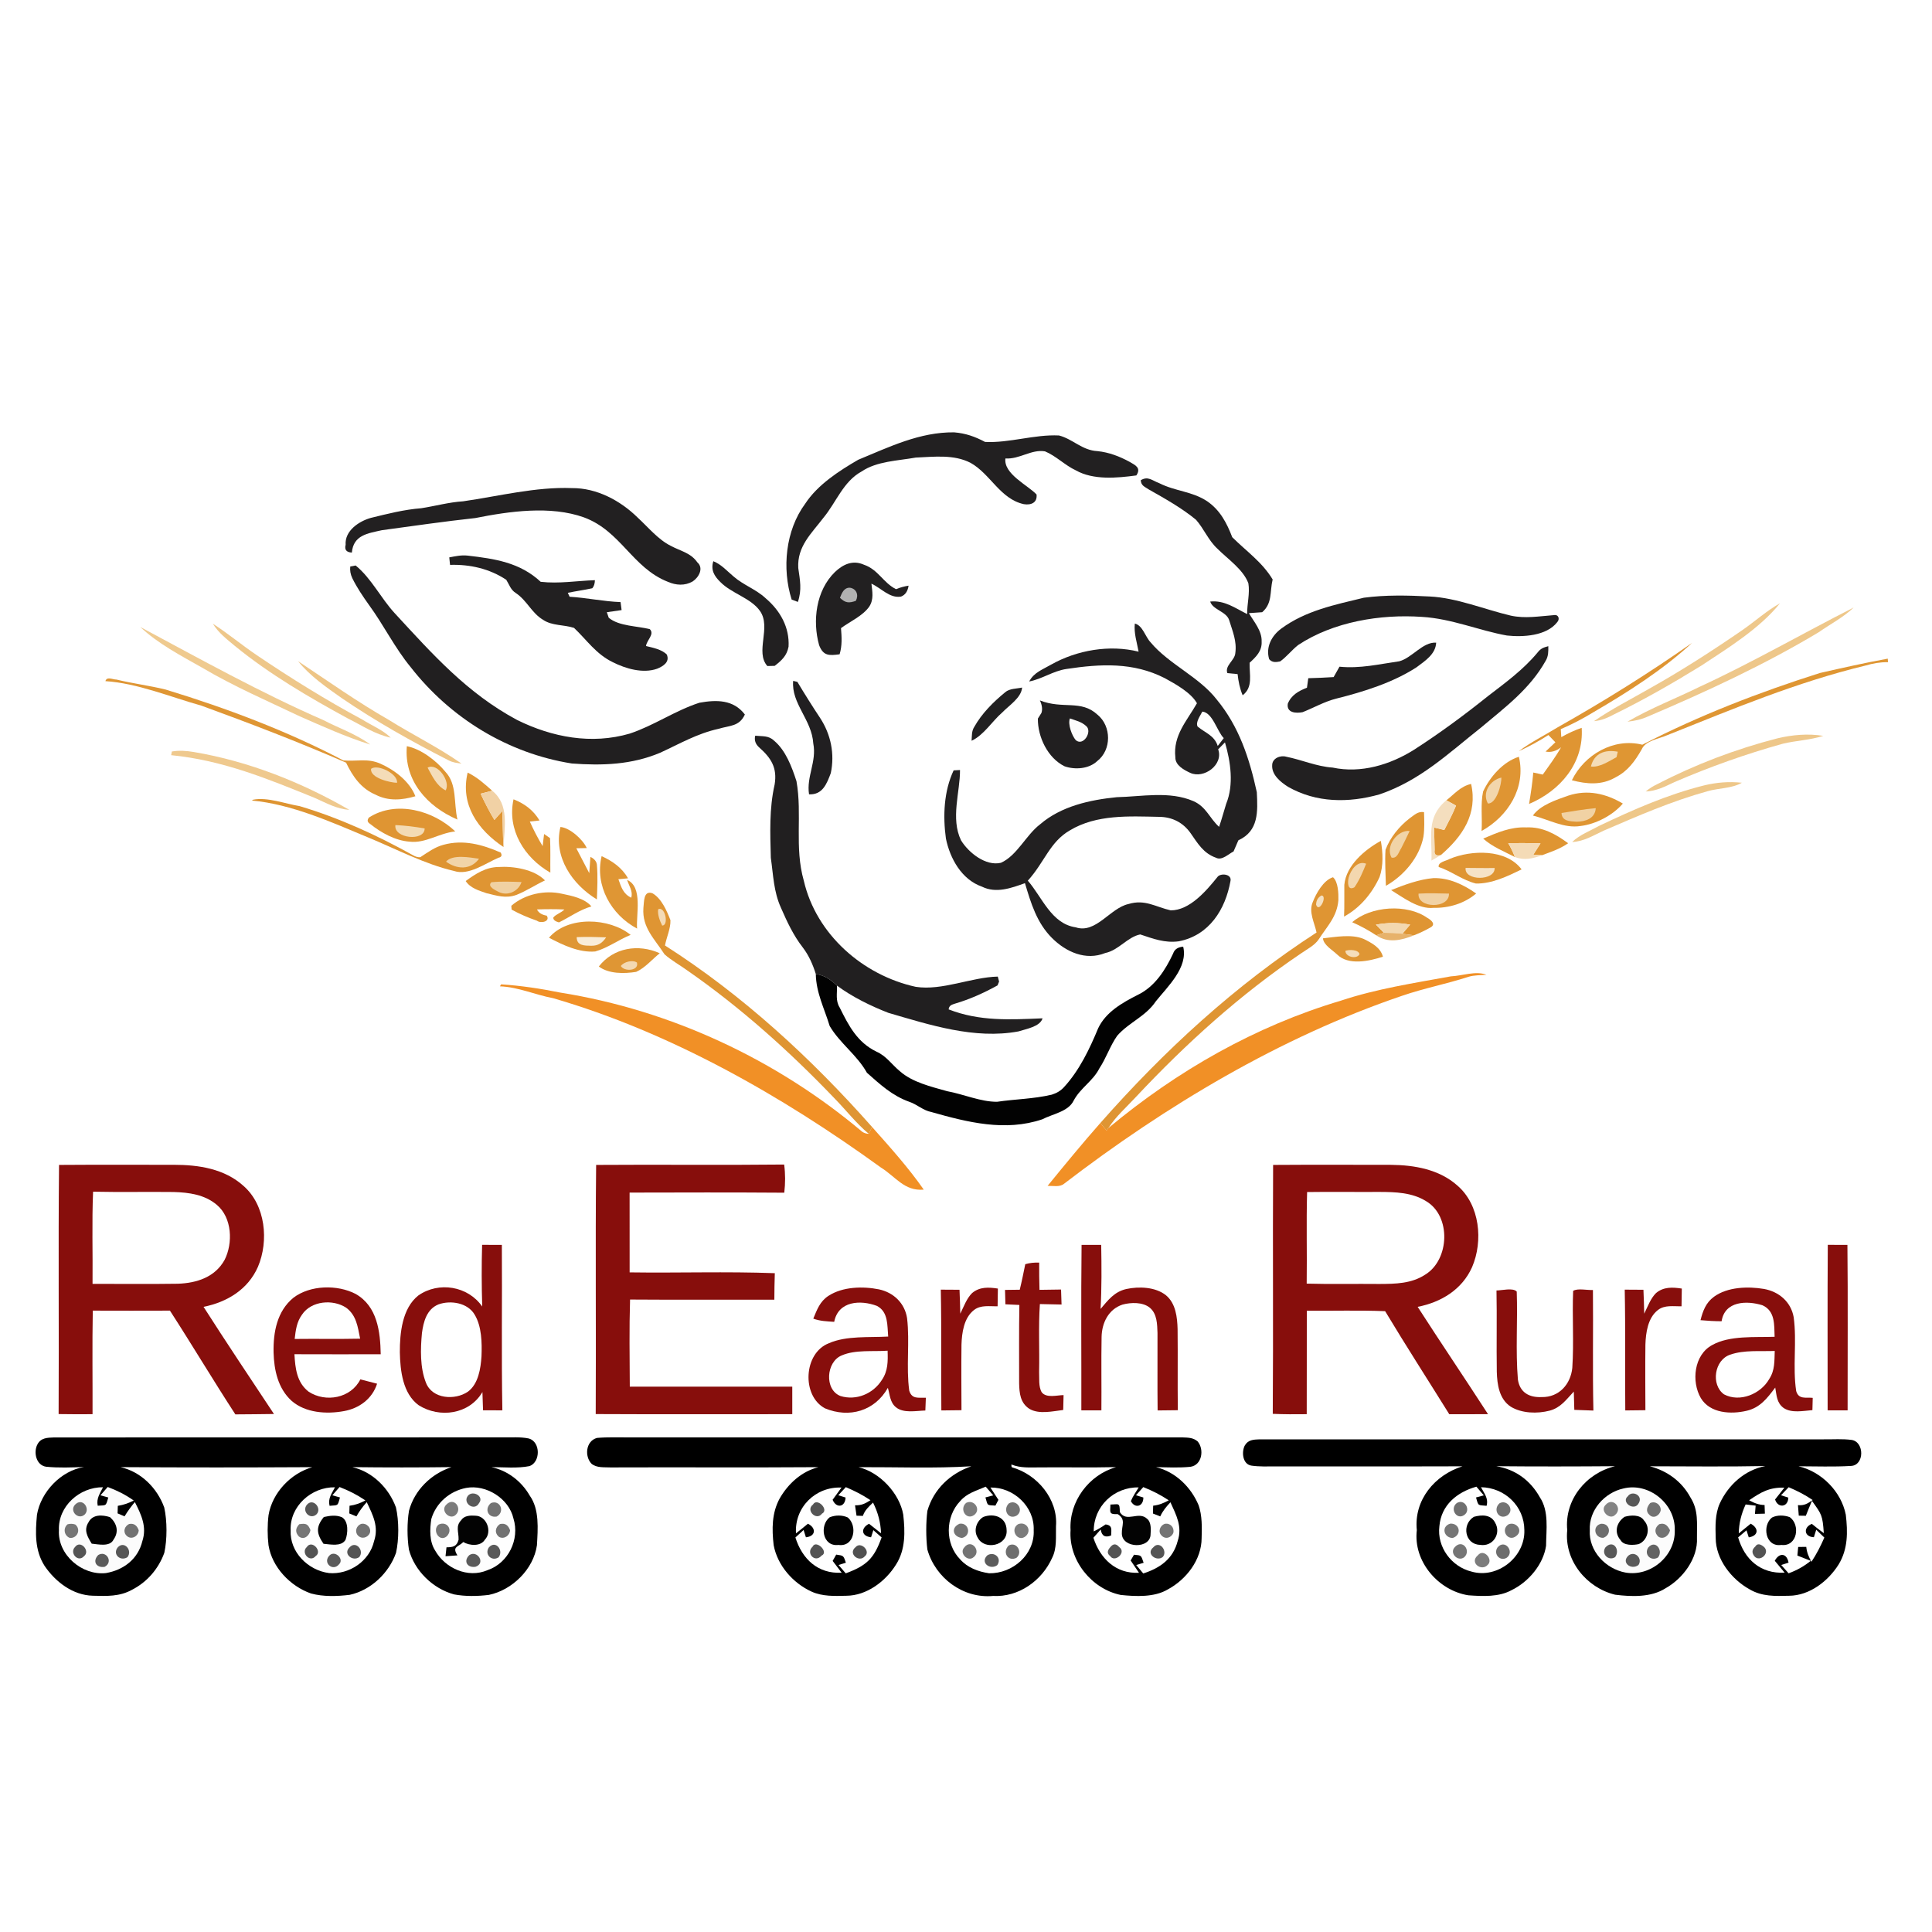 <svg xmlns="http://www.w3.org/2000/svg" viewBox="0 0 500 500" width="500.0pt" height="500.0pt"><path d="M 0.00 0.00 L 500.00 0.00 L 500.00 500.00 L 0.00 500.00 L 0.00 0.00 Z" fill="#ffffff"></path><path d="M 246.93 111.89 C 249.93 112.14 252.30 112.98 254.93 114.37 C 261.23 114.69 267.70 112.39 274.06 112.70 C 277.64 113.61 280.02 116.55 284.02 116.75 C 287.03 117.06 289.80 118.13 292.44 119.58 C 293.91 120.43 295.36 121.11 294.09 123.04 C 289.10 123.71 282.97 124.30 278.43 121.73 C 275.57 120.40 273.32 118.00 270.44 116.81 C 266.91 116.22 263.89 118.89 260.20 118.65 C 259.69 122.65 265.96 125.54 268.26 127.97 C 268.49 130.09 266.86 130.78 264.98 130.48 C 258.85 129.16 256.32 122.64 251.17 119.78 C 246.83 117.55 241.76 118.22 236.99 118.42 C 232.34 119.25 226.90 119.36 223.00 122.01 C 218.22 124.61 216.45 129.97 213.08 134.03 C 209.98 138.10 206.28 141.40 206.59 147.00 C 207.04 150.17 207.56 152.64 206.49 155.78 C 205.95 155.58 205.42 155.37 204.88 155.17 C 202.34 147.14 203.28 137.28 208.37 130.38 C 211.59 125.46 217.09 121.90 222.10 118.99 C 230.17 115.66 238.05 111.79 246.93 111.89 Z" fill="#222021"></path><path d="M 299.98 125.03 C 304.26 127.19 308.48 127.12 312.41 129.72 C 315.77 132.03 317.48 135.33 318.90 139.02 C 322.54 142.65 326.64 145.45 329.36 149.96 C 328.59 153.20 329.34 156.09 326.66 158.44 C 325.51 158.52 324.36 158.60 323.21 158.68 C 324.54 160.95 326.61 163.25 326.51 166.01 C 326.64 168.49 325.08 169.98 323.40 171.52 C 323.30 174.57 324.37 177.81 321.60 179.94 C 320.85 178.16 320.50 176.37 320.29 174.46 C 319.40 174.37 318.52 174.28 317.64 174.20 C 316.92 172.24 319.56 170.93 319.70 169.02 C 320.12 165.89 318.99 163.39 318.10 160.48 C 317.39 158.24 313.83 157.81 313.20 155.68 C 316.88 155.30 319.62 157.35 322.76 158.92 C 322.73 156.28 323.50 153.57 323.08 150.97 C 321.77 147.37 317.67 144.63 315.03 141.97 C 312.70 139.80 311.57 136.82 309.51 134.50 C 305.81 131.45 301.48 129.04 297.32 126.68 C 296.27 125.97 295.31 125.71 295.23 124.28 C 297.11 123.14 298.19 124.37 299.98 125.03 Z" fill="#222021"></path><path d="M 148.01 126.32 C 154.40 126.26 160.56 129.54 165.03 133.95 C 167.69 136.39 170.33 139.64 173.57 141.25 C 176.13 142.63 178.72 143.04 180.47 145.53 C 182.23 147.08 180.78 149.48 179.26 150.48 C 177.21 151.65 174.95 151.49 172.84 150.57 C 163.62 146.94 160.67 137.40 151.10 133.89 C 142.47 130.80 131.81 132.32 123.01 134.07 C 114.95 134.95 106.90 136.12 98.86 137.21 C 95.17 138.04 91.46 138.46 91.06 143.01 C 89.65 142.93 89.11 142.26 89.45 140.99 C 89.19 137.37 92.88 134.90 95.97 134.03 C 100.30 132.97 104.55 131.88 109.01 131.53 C 112.64 130.97 116.16 129.97 119.85 129.74 C 129.02 128.42 138.70 125.95 148.01 126.32 Z" fill="#222021"></path><path d="M 121.02 143.79 C 128.03 144.60 134.56 145.56 139.93 150.57 C 144.67 151.11 149.24 150.31 153.96 150.15 C 153.94 151.04 153.72 151.74 153.29 152.24 C 151.19 152.70 149.06 152.98 146.95 153.42 L 147.42 154.44 C 151.85 154.70 156.17 155.66 160.60 155.82 C 160.69 156.51 160.78 157.20 160.87 157.89 C 159.60 158.07 158.32 158.26 157.05 158.44 L 157.54 159.87 C 160.17 162.09 164.98 161.99 168.18 162.83 C 169.46 164.15 167.41 165.60 167.18 167.19 C 168.93 167.62 171.27 168.06 172.57 169.40 C 173.40 171.34 171.62 172.43 170.08 173.06 C 166.40 174.38 161.90 173.05 158.54 171.35 C 154.25 169.26 151.89 165.66 148.56 162.50 C 145.95 161.63 142.88 161.99 140.57 160.42 C 137.56 158.64 136.41 155.42 133.48 153.47 C 132.15 152.64 131.81 151.31 131.02 150.05 C 126.68 147.17 121.64 146.03 116.47 146.19 C 116.40 145.54 116.34 144.90 116.27 144.25 C 117.87 143.95 119.38 143.61 121.02 143.79 Z" fill="#222021"></path><path d="M 184.61 145.24 C 186.76 146.13 188.10 147.73 189.83 149.18 C 192.40 151.43 195.63 152.48 198.15 154.83 C 201.89 158.00 204.36 162.34 204.08 167.36 C 203.63 169.72 202.30 170.91 200.50 172.32 C 199.87 172.34 199.23 172.35 198.59 172.37 C 195.35 168.73 199.66 162.37 196.69 158.13 C 194.35 154.77 189.30 153.59 186.40 150.60 C 184.86 149.10 183.89 147.49 184.61 145.24 Z" fill="#222021"></path><path d="M 223.59 146.15 C 227.29 147.41 228.56 150.81 231.89 152.48 C 232.95 152.04 234.04 151.74 235.14 151.57 C 234.92 153.05 234.26 153.99 233.17 154.40 C 230.24 154.88 228.15 152.26 225.52 151.05 C 225.76 153.11 226.18 155.10 224.97 156.98 C 223.27 159.41 220.02 160.81 217.65 162.56 C 217.83 164.87 217.98 167.06 217.29 169.33 C 214.58 169.69 213.07 169.78 211.99 166.98 C 210.22 160.68 211.18 152.81 216.07 148.05 C 218.18 146.04 220.70 144.86 223.59 146.15 Z" fill="#222021"></path><path d="M 90.65 146.61 L 92.04 146.35 C 96.12 149.67 98.55 154.80 102.19 158.74 C 111.98 169.35 120.89 179.40 133.83 186.33 C 142.91 190.82 153.10 192.74 162.99 189.85 C 169.29 187.75 174.64 183.94 180.99 181.87 C 185.40 181.07 189.81 181.02 192.77 184.91 C 191.34 188.05 188.86 187.73 185.99 188.61 C 180.43 189.83 175.94 192.47 170.85 194.81 C 163.47 197.92 155.87 198.18 147.99 197.59 C 131.45 194.98 116.57 185.84 106.30 172.68 C 102.13 167.62 99.33 161.80 95.47 156.53 C 93.89 154.31 92.37 152.07 91.17 149.62 C 90.70 148.62 90.53 147.62 90.65 146.61 Z" fill="#211f20"></path><path d="M 219.97 152.10 C 221.70 152.38 222.27 154.03 221.49 155.50 C 219.68 156.13 218.78 156.07 217.38 154.71 C 217.86 153.50 218.40 152.04 219.97 152.10 Z" fill="#b1b1b1"></path><path d="M 352.96 154.69 C 358.57 153.94 364.36 154.07 370.01 154.37 C 377.01 154.71 384.22 157.73 390.98 159.32 C 394.75 160.14 398.31 159.48 402.08 159.20 C 403.35 158.94 403.75 160.19 403.02 161.00 C 400.25 164.61 394.10 164.92 389.98 164.47 C 382.76 163.18 375.72 160.11 368.02 159.65 C 357.26 158.90 345.10 160.90 335.98 166.92 C 334.33 168.21 333.01 169.95 331.31 171.17 C 330.23 171.39 329.26 171.52 328.46 170.60 C 327.51 167.46 329.12 164.48 331.63 162.65 C 337.95 158.01 345.49 156.51 352.96 154.69 Z" fill="#222021"></path><path d="M 460.67 156.12 C 455.37 162.69 447.29 167.65 440.28 172.28 C 432.99 176.77 425.53 181.05 417.83 184.82 C 416.13 185.73 414.47 186.48 412.51 186.64 C 417.16 183.43 422.18 180.92 427.06 178.10 C 435.29 173.49 443.20 168.38 450.97 163.04 C 454.21 160.78 457.24 158.05 460.67 156.12 Z" fill="#eec88c"></path><path d="M 479.74 157.22 C 477.09 159.76 473.68 161.52 470.65 163.64 C 456.63 172.05 441.54 179.03 426.50 185.42 C 424.78 186.20 423.07 186.58 421.20 186.77 C 427.19 183.26 433.61 180.82 439.82 177.76 C 453.44 171.49 466.39 163.99 479.74 157.22 Z" fill="#eec78a"></path><path d="M 55.08 161.41 C 58.99 163.93 62.58 166.94 66.44 169.55 C 75.29 175.53 84.37 181.17 93.78 186.23 C 96.19 187.76 99.08 188.90 101.12 190.91 C 96.95 190.00 93.82 187.82 90.05 185.95 C 79.99 180.48 69.69 174.45 60.81 167.19 C 58.66 165.39 56.58 163.82 55.08 161.41 Z" fill="#eec78a"></path><path d="M 36.30 162.26 C 51.67 170.48 67.50 179.30 83.66 186.35 C 87.68 188.45 92.22 189.98 95.83 192.69 C 89.61 190.75 83.44 187.96 77.61 185.40 C 69.08 181.34 60.52 177.65 52.27 172.77 C 46.82 169.68 40.88 166.59 36.30 162.26 Z" fill="#efca8f"></path><path d="M 293.69 161.38 C 295.71 161.84 296.39 164.78 297.76 166.22 C 302.47 171.88 310.34 175.16 314.89 181.04 C 320.69 188.07 323.34 196.24 325.26 205.01 C 325.51 209.99 325.79 215.06 320.49 217.47 C 320.07 218.43 319.65 219.39 319.24 220.36 C 317.94 221.00 316.23 222.78 314.72 221.99 C 311.45 220.84 310.00 218.31 308.13 215.63 C 306.19 212.87 303.37 211.43 299.99 211.40 C 292.22 211.25 283.81 210.73 276.88 214.90 C 271.67 217.91 270.38 223.07 266.00 227.92 C 269.70 232.15 272.07 239.07 278.39 239.99 C 283.63 241.73 287.30 234.99 292.05 233.96 C 296.32 232.66 299.05 234.71 302.98 235.60 C 307.88 235.63 312.22 230.51 315.04 227.01 C 315.77 225.88 318.80 226.14 318.46 227.93 C 317.14 235.40 312.94 242.07 305.07 243.61 C 301.41 244.10 298.45 242.94 295.09 241.83 C 291.79 242.48 289.54 245.91 286.04 246.64 C 280.98 248.68 275.88 246.37 272.26 242.76 C 268.32 238.83 266.80 233.75 265.26 228.56 C 261.70 229.84 257.79 231.27 254.14 229.47 C 248.86 227.62 245.87 222.21 244.80 217.01 C 244.00 211.18 244.26 204.77 246.80 199.37 L 248.45 199.28 C 248.49 204.93 245.96 211.81 248.72 217.49 C 250.68 220.68 255.10 224.22 259.04 223.29 C 263.22 221.43 265.51 216.12 269.18 213.33 C 274.62 208.64 282.04 207.01 289.01 206.31 C 295.52 206.17 302.64 204.64 308.87 207.34 C 312.20 208.82 313.02 211.75 315.50 213.99 C 316.19 212.03 316.70 210.02 317.33 208.04 C 319.36 203.08 318.49 197.13 317.02 192.13 C 316.43 192.72 315.84 193.32 315.26 193.92 C 316.70 197.91 311.55 201.65 308.02 200.01 C 306.40 199.26 304.14 198.06 304.18 195.99 C 303.56 190.31 307.16 186.57 309.77 182.00 C 308.23 179.24 304.23 177.04 301.47 175.52 C 293.28 171.33 284.83 171.80 276.00 173.13 C 272.55 173.64 269.72 175.72 266.35 176.37 C 267.59 174.01 269.82 173.29 272.01 172.01 C 278.72 168.23 287.17 166.78 294.67 168.65 C 294.22 166.19 293.43 163.92 293.69 161.38 Z" fill="#222021"></path><path d="M 371.68 166.32 C 371.54 169.33 368.76 171.06 366.59 172.70 C 360.45 176.67 352.91 179.03 345.86 180.79 C 342.76 181.57 340.06 183.14 337.12 184.31 C 335.37 184.65 332.91 184.49 333.28 182.11 C 334.20 179.86 336.09 178.81 338.24 177.98 C 338.36 177.16 338.47 176.34 338.58 175.52 C 340.77 175.46 342.96 175.37 345.14 175.23 C 345.64 174.33 346.15 173.43 346.66 172.54 C 351.97 173.08 356.93 171.88 362.13 171.14 C 365.47 170.25 368.21 166.08 371.68 166.32 Z" fill="#222021"></path><path d="M 437.93 166.36 C 430.30 173.39 421.30 179.12 412.36 184.33 C 409.64 185.99 406.86 187.45 403.93 188.70 C 403.97 189.39 404.01 190.08 404.06 190.77 C 405.78 189.80 407.48 189.00 409.34 188.36 C 409.95 197.50 403.76 204.67 395.72 208.06 C 396.17 205.36 396.58 202.66 396.81 199.93 C 397.63 200.11 398.45 200.28 399.27 200.46 C 400.91 198.14 402.61 195.88 404.00 193.40 C 402.71 194.42 401.37 194.78 399.99 194.50 L 402.53 192.10 C 401.93 191.47 401.33 190.85 400.73 190.23 C 398.27 191.82 395.72 193.19 393.05 194.42 C 396.23 192.02 399.73 190.33 403.14 188.22 C 415.08 181.48 426.70 174.25 437.93 166.36 Z" fill="#df9533"></path><path d="M 400.70 167.23 C 400.72 168.57 400.74 169.82 400.02 171.01 C 395.93 178.31 389.56 183.01 383.30 188.28 C 374.77 195.03 367.56 202.00 357.00 205.59 C 349.04 207.83 340.70 207.81 333.35 203.63 C 331.43 202.41 329.07 200.54 329.24 198.01 C 329.25 196.26 331.34 195.40 332.84 195.83 C 336.93 196.64 340.68 198.36 344.89 198.65 C 352.22 200.21 359.77 197.93 365.99 194.01 C 372.62 189.74 378.95 185.07 385.10 180.14 C 389.65 176.65 394.19 173.35 397.89 168.91 C 398.72 167.81 399.44 167.58 400.70 167.23 Z" fill="#222021"></path><path d="M 488.55 170.46 L 488.61 171.37 C 486.59 171.35 484.78 171.66 482.85 172.23 C 464.86 176.58 448.54 183.46 431.46 190.27 C 429.34 191.22 425.88 191.62 424.88 193.92 C 423.16 196.94 421.29 199.57 418.09 201.18 C 414.51 203.27 410.66 202.95 406.80 201.93 C 410.04 195.29 417.60 190.89 425.03 192.73 C 439.78 185.14 455.20 179.18 470.99 174.17 C 476.81 172.85 482.69 171.52 488.55 170.46 Z" fill="#df9633"></path><path d="M 77.13 171.10 C 84.91 176.28 92.53 181.68 100.66 186.33 C 106.85 190.20 113.46 193.42 119.43 197.61 C 118.27 197.46 117.17 197.35 116.13 196.79 C 106.56 191.92 97.27 186.69 88.39 180.64 C 84.46 177.87 80.14 174.88 77.13 171.10 Z" fill="#eec586"></path><path d="M 30.15 175.87 C 34.36 176.90 38.67 177.42 42.88 178.46 C 58.57 183.24 74.32 189.17 88.86 196.80 C 92.31 197.10 95.20 196.16 98.49 197.66 C 102.13 199.27 106.04 202.25 107.50 206.07 C 104.04 207.08 100.54 207.38 97.23 205.68 C 93.44 204.08 91.28 200.95 89.56 197.37 C 77.27 192.03 64.71 187.21 52.12 182.62 C 44.19 180.41 35.54 176.80 27.28 176.28 C 27.66 174.98 29.18 175.89 30.15 175.87 Z" fill="#df9634"></path><path d="M 205.27 176.21 L 206.36 176.47 C 208.27 179.65 210.22 182.76 212.27 185.85 C 215.03 190.08 216.06 195.12 215.01 200.08 C 213.98 202.81 212.90 205.74 209.38 205.57 C 208.66 201.00 211.40 197.10 210.48 192.43 C 210.10 186.24 204.75 182.10 205.27 176.21 Z" fill="#211f21"></path><path d="M 264.52 177.94 C 264.33 180.58 261.10 182.59 259.39 184.38 C 256.75 186.66 254.63 190.23 251.45 191.71 C 251.55 190.41 251.41 189.25 252.15 188.10 C 254.11 184.61 257.09 181.65 260.16 179.14 C 261.25 178.17 263.18 178.24 264.52 177.94 Z" fill="#212021"></path><path d="M 269.13 181.27 C 275.11 183.63 279.74 180.99 284.03 184.96 C 287.67 187.94 287.70 194.07 283.97 196.96 C 281.81 199.01 278.21 199.26 275.52 198.32 C 271.14 196.18 268.54 190.69 268.60 185.97 L 269.52 184.51 C 269.83 183.60 269.70 182.52 269.13 181.27 Z" fill="#211f20"></path><path d="M 311.16 184.16 C 313.84 184.42 314.98 189.29 316.71 191.03 C 316.19 191.70 315.67 192.37 315.15 193.05 C 314.25 190.31 311.97 189.71 309.95 188.04 C 309.32 186.95 310.70 185.13 311.16 184.16 Z" fill="#ffffff"></path><path d="M 276.89 185.93 C 278.43 186.48 279.87 186.77 281.11 187.91 C 282.76 189.28 280.38 193.25 278.41 191.55 C 277.41 190.40 276.29 187.39 276.89 185.93 Z" fill="#fcfcfc"></path><path d="M 471.87 190.44 C 468.42 191.55 464.86 191.64 461.37 192.48 C 451.80 195.14 442.48 198.47 433.36 202.40 C 430.94 203.54 428.66 204.73 425.92 204.84 C 426.85 204.04 427.79 203.46 428.90 202.94 C 438.75 197.83 449.25 193.84 460.00 191.08 C 463.89 190.16 467.90 189.80 471.87 190.44 Z" fill="#eec78a"></path><path d="M 195.45 190.40 C 197.29 190.60 198.90 190.30 200.33 191.69 C 203.34 194.18 204.96 198.55 206.13 202.18 C 207.66 210.82 205.54 219.20 208.03 227.95 C 211.24 241.81 223.30 252.39 236.99 255.39 C 243.87 256.44 251.34 252.90 258.23 252.74 L 258.56 254.03 L 258.16 255.02 C 254.69 256.94 250.93 258.64 247.12 259.75 C 246.28 260.02 245.61 260.23 245.51 261.23 C 253.55 264.36 261.37 263.89 269.81 263.54 C 269.18 265.72 265.52 266.29 263.57 266.93 C 252.21 269.03 240.65 265.25 229.90 262.12 C 225.29 260.32 220.60 258.02 216.61 255.08 C 214.87 253.43 213.55 252.49 211.13 252.07 C 210.36 249.62 209.34 247.28 207.78 245.23 C 205.32 242.08 203.69 238.55 202.09 234.89 C 200.21 230.70 200.14 226.58 199.49 222.00 C 199.32 215.59 199.05 209.31 200.48 203.01 C 201.17 198.69 199.60 196.23 196.54 193.49 C 195.52 192.61 195.16 191.58 195.45 190.40 Z" fill="#211f20"></path><path d="M 105.29 193.11 C 109.02 193.86 112.87 196.84 115.27 199.74 C 118.32 202.98 117.38 207.67 118.38 212.10 C 110.60 208.76 104.53 202.07 105.29 193.11 Z" fill="#df9633"></path><path d="M 44.47 194.49 C 46.38 194.16 48.27 194.30 50.16 194.62 C 64.31 197.00 78.03 202.44 90.42 209.60 C 87.13 209.35 84.48 207.85 81.55 206.54 C 69.27 201.55 57.65 196.75 44.30 195.44 L 44.47 194.49 Z" fill="#efc98e"></path><path d="M 418.68 194.54 L 418.36 195.95 C 416.45 196.97 413.94 198.68 411.72 198.37 C 412.59 194.90 415.36 193.94 418.68 194.54 Z" fill="#f4dcb7"></path><path d="M 393.09 195.85 C 394.97 203.87 390.27 211.28 383.43 215.06 C 383.66 211.72 383.12 208.08 383.83 204.83 C 385.61 201.04 389.01 197.13 393.09 195.85 Z" fill="#df9533"></path><path d="M 96.03 198.97 C 97.72 197.65 103.09 200.30 102.74 202.59 C 101.10 202.56 95.73 201.38 96.03 198.97 Z" fill="#f4dcb8"></path><path d="M 110.66 198.67 C 113.22 197.25 116.71 202.30 115.33 204.55 C 112.97 203.38 111.87 200.85 110.66 198.67 Z" fill="#f4ddba"></path><path d="M 121.03 199.95 C 123.46 201.11 125.39 202.87 127.38 204.64 C 126.38 204.90 125.38 205.16 124.38 205.41 C 125.47 207.73 126.63 210.00 127.95 212.20 C 128.63 211.43 129.31 210.67 129.99 209.90 C 130.16 213.01 130.09 216.11 130.31 219.21 C 123.70 214.81 119.05 208.25 121.03 199.95 Z" fill="#df9533"></path><path d="M 388.54 201.24 C 388.67 202.80 387.27 208.11 385.06 207.94 C 383.50 205.09 385.65 201.89 388.54 201.24 Z" fill="#f2d6ac"></path><path d="M 450.80 202.57 C 448.23 204.07 444.82 203.93 441.94 204.76 C 432.54 207.36 423.91 211.15 414.99 214.99 C 412.29 216.23 409.95 217.76 406.88 217.91 C 408.77 216.05 411.55 215.02 413.86 213.73 C 422.71 209.52 431.52 205.63 441.06 203.25 C 444.33 202.47 447.45 202.22 450.80 202.57 Z" fill="#eec789"></path><path d="M 380.72 202.88 C 382.47 210.67 378.49 216.45 372.89 221.29 C 371.64 221.60 371.10 221.17 371.28 219.99 C 371.22 218.04 371.21 216.10 371.14 214.16 C 372.02 214.37 372.90 214.58 373.78 214.80 C 374.86 212.71 375.94 210.67 376.82 208.49 C 376.00 208.02 375.16 207.56 374.32 207.12 C 376.45 205.45 377.97 203.51 380.72 202.88 Z" fill="#df9533"></path><path d="M 124.38 205.41 C 125.38 205.16 126.38 204.90 127.38 204.64 C 131.87 208.24 130.53 214.14 130.31 219.21 C 130.09 216.11 130.16 213.01 129.99 209.90 C 129.31 210.67 128.63 211.43 127.95 212.20 C 126.63 210.00 125.47 207.73 124.38 205.41 Z" fill="#f1d1a5"></path><path d="M 419.99 207.96 C 417.42 210.99 412.96 213.32 409.01 213.77 C 404.83 214.44 400.91 212.13 396.71 211.06 C 398.67 208.31 402.81 206.99 405.89 205.90 C 410.84 204.27 415.63 205.37 419.99 207.96 Z" fill="#df9532"></path><path d="M 77.53 208.62 C 87.74 211.65 97.59 216.16 106.88 221.33 C 107.51 221.71 108.13 221.88 108.76 221.85 C 110.71 220.59 112.48 219.24 114.77 218.63 C 119.90 217.22 124.84 218.56 129.57 220.64 C 130.00 221.36 129.81 221.81 129.01 221.98 C 125.60 223.44 121.26 226.69 117.48 225.40 C 109.87 223.63 102.37 219.64 95.13 216.67 C 85.66 212.72 75.48 208.13 65.20 207.18 L 65.51 206.96 C 69.22 206.24 73.79 208.01 77.53 208.62 Z" fill="#de9431"></path><path d="M 132.90 206.86 C 135.77 207.99 138.03 209.67 139.63 212.34 L 137.12 212.62 C 138.10 214.82 139.19 216.91 140.43 218.97 C 140.56 217.93 140.68 216.88 140.81 215.84 L 142.35 216.90 C 142.50 219.88 142.39 222.86 142.43 225.84 C 135.73 222.02 131.19 214.77 132.90 206.86 Z" fill="#df9533"></path><path d="M 374.15 207.26 L 374.32 207.12 C 375.16 207.56 376.00 208.02 376.82 208.49 C 375.94 210.67 374.86 212.71 373.78 214.80 C 372.90 214.58 372.02 214.37 371.14 214.16 C 371.21 216.10 371.22 218.04 371.28 219.99 C 371.10 221.17 371.64 221.60 372.89 221.29 C 372.09 221.79 371.27 222.25 370.45 222.72 C 370.69 216.78 369.01 211.62 374.15 207.26 Z" fill="#f4debe"></path><path d="M 117.82 215.17 C 113.55 215.63 110.13 218.31 105.99 217.82 C 102.28 217.55 98.62 215.51 95.76 213.21 C 95.06 212.78 94.97 212.24 95.48 211.58 C 102.50 207.05 112.19 209.76 117.82 215.17 Z" fill="#df9533"></path><path d="M 412.98 209.15 C 412.82 211.83 410.33 212.64 408.00 212.66 C 406.32 212.54 404.21 212.56 404.12 210.40 C 407.08 209.94 409.99 209.41 412.98 209.15 Z" fill="#f1d2a4"></path><path d="M 368.54 210.18 C 368.60 212.28 368.69 214.44 368.39 216.52 C 367.37 221.88 363.34 226.61 358.67 229.25 C 358.60 226.15 358.37 223.02 358.57 219.92 C 359.77 216.73 362.13 213.85 364.81 211.78 C 366.04 210.94 366.91 209.92 368.54 210.18 Z" fill="#df9533"></path><path d="M 102.33 213.53 C 104.88 213.64 107.39 213.96 109.90 214.40 C 109.93 217.85 101.81 217.02 102.33 213.53 Z" fill="#f3dbb4"></path><path d="M 145.04 214.02 C 147.50 214.22 150.89 217.30 151.85 219.48 L 149.15 219.53 C 150.26 221.68 151.37 223.83 152.50 225.97 C 152.59 224.57 152.69 223.16 152.80 221.76 C 153.88 222.29 154.45 223.02 154.49 223.95 C 154.73 226.87 154.58 229.84 154.47 232.77 C 148.09 228.89 143.17 221.77 145.04 214.02 Z" fill="#df9533"></path><path d="M 395.00 214.13 C 399.19 213.94 402.58 215.84 405.84 218.23 C 403.74 219.69 401.44 220.45 399.07 221.33 L 396.82 221.20 C 397.44 220.22 398.06 219.25 398.68 218.27 C 395.90 218.18 393.11 218.17 390.33 218.20 C 391.00 219.38 391.56 220.52 392.05 221.79 C 389.29 220.38 386.16 219.12 383.85 217.03 C 387.51 215.47 390.91 213.96 395.00 214.13 Z" fill="#df9532"></path><path d="M 364.82 215.05 C 364.11 216.55 363.39 218.05 362.63 219.53 C 361.97 220.49 361.64 222.25 360.13 221.95 C 358.48 219.02 361.61 214.74 364.82 215.05 Z" fill="#f1d4a7"></path><path d="M 357.36 217.62 C 357.89 220.61 358.06 224.08 357.03 226.98 C 355.07 231.23 351.99 234.95 347.84 237.21 C 347.97 234.46 347.87 231.73 347.91 228.98 C 348.36 223.99 353.23 219.86 357.36 217.62 Z" fill="#df9533"></path><path d="M 390.33 218.20 C 393.11 218.17 395.90 218.18 398.68 218.27 C 398.06 219.25 397.44 220.22 396.82 221.20 L 399.07 221.33 C 396.72 222.19 394.48 222.75 392.05 221.79 C 391.56 220.52 391.00 219.38 390.33 218.20 Z" fill="#f4dbb6"></path><path d="M 393.79 225.00 C 390.16 226.77 386.10 228.73 381.98 228.66 C 378.56 227.83 375.69 225.50 372.33 224.37 C 372.08 223.09 374.33 222.80 375.19 222.28 C 380.77 219.94 389.82 219.66 393.79 225.00 Z" fill="#df9533"></path><path d="M 123.97 222.24 C 121.80 225.22 118.20 225.01 115.43 222.99 C 117.13 221.03 121.64 221.92 123.97 222.24 Z" fill="#f1d4a8"></path><path d="M 155.70 221.57 C 158.50 222.84 160.99 224.58 162.53 227.31 L 160.04 227.54 C 160.78 229.55 161.24 231.32 163.36 232.32 C 163.87 230.70 162.78 229.25 162.29 227.72 C 166.45 229.49 164.57 236.79 164.88 240.32 C 158.16 236.75 153.89 229.22 155.70 221.57 Z" fill="#df9634"></path><path d="M 353.56 223.53 C 352.69 225.67 351.85 227.71 350.54 229.62 C 348.71 230.66 348.75 228.31 349.02 227.17 C 349.51 225.23 351.25 222.62 353.56 223.53 Z" fill="#f3d7af"></path><path d="M 379.30 224.61 C 381.80 224.61 384.31 224.69 386.81 224.63 C 386.98 228.04 378.87 228.03 379.30 224.61 Z" fill="#f6e3c7"></path><path d="M 128.99 224.38 C 132.83 224.12 138.27 224.97 141.04 227.85 C 138.56 229.01 136.24 230.57 133.70 231.58 C 130.98 232.60 128.56 231.80 125.87 231.15 C 123.90 230.46 121.72 229.85 120.52 228.01 C 123.07 226.15 125.71 224.42 128.99 224.38 Z" fill="#df9533"></path><path d="M 344.98 227.03 C 346.34 228.21 346.42 231.29 346.37 233.01 C 346.00 237.28 343.48 239.69 341.29 243.09 C 340.25 244.67 338.24 245.66 336.72 246.73 C 320.94 257.38 306.92 270.08 293.93 283.94 C 291.49 286.59 288.82 288.87 286.86 291.93 L 286.37 292.57 C 285.83 291.93 285.29 291.29 284.75 290.65 C 301.32 271.86 319.65 254.98 340.72 241.33 C 340.18 238.78 338.64 236.01 339.72 233.51 C 340.61 231.21 342.51 227.79 344.98 227.03 Z" fill="#df9533"></path><path d="M 370.99 227.25 C 375.05 227.16 378.79 228.95 382.03 231.24 C 378.98 233.83 374.97 235.03 371.00 234.95 C 367.12 235.35 363.20 232.31 360.02 230.36 C 363.47 228.98 367.27 227.57 370.99 227.25 Z" fill="#df9533"></path><path d="M 127.18 228.32 C 129.76 228.06 132.39 228.19 134.97 228.27 C 134.20 230.66 131.44 231.96 129.13 230.87 C 128.32 230.43 125.95 229.45 127.18 228.32 Z" fill="#f0d1a3"></path><path d="M 145.47 231.31 C 147.98 231.83 151.33 232.50 153.05 234.58 C 149.97 235.48 147.49 237.32 144.66 238.72 C 143.66 238.46 143.17 238.04 143.19 237.47 C 143.87 236.57 145.25 236.26 146.06 235.37 C 143.70 235.27 141.33 235.28 138.97 235.36 C 139.38 236.22 140.22 236.76 141.49 236.97 C 142.51 238.51 139.92 239.06 138.96 238.28 C 136.71 237.50 134.49 236.56 132.40 235.40 L 132.33 234.41 C 135.84 231.38 141.00 230.29 145.47 231.31 Z" fill="#df9532"></path><path d="M 168.86 231.18 C 171.19 232.50 172.59 235.74 173.51 238.14 C 173.59 240.30 172.49 242.55 172.10 244.69 C 192.13 257.48 209.98 273.90 225.69 291.66 L 224.83 293.43 C 221.55 290.68 218.87 287.21 215.87 284.15 C 204.28 272.05 191.67 260.74 177.90 251.17 C 175.95 249.76 173.78 248.57 171.98 246.98 C 169.43 243.01 166.15 240.10 166.51 235.00 C 166.71 233.52 166.46 230.32 168.86 231.18 Z" fill="#df9533"></path><path d="M 367.12 231.27 C 369.73 231.11 372.37 231.21 374.99 231.26 C 375.17 235.24 366.74 235.15 367.12 231.27 Z" fill="#f1d2a5"></path><path d="M 342.02 231.74 C 343.61 231.87 341.36 236.48 340.60 234.12 C 340.64 233.00 341.11 232.21 342.02 231.74 Z" fill="#f5e1c2"></path><path d="M 170.34 235.31 C 172.18 234.45 173.15 239.58 171.37 239.53 C 170.77 238.36 170.11 236.63 170.34 235.31 Z" fill="#f4dbb6"></path><path d="M 369.44 237.58 C 370.50 238.16 371.73 239.29 370.07 240.10 C 368.73 240.86 367.33 241.51 365.90 242.07 C 364.91 241.93 363.92 241.79 362.93 241.65 C 363.60 240.87 364.27 240.09 364.94 239.30 C 361.82 238.74 359.22 238.74 356.09 239.30 C 356.77 240.01 357.45 240.71 358.15 241.40 C 357.49 241.61 356.82 241.83 356.17 242.06 C 354.16 240.74 352.15 239.64 349.95 238.67 C 354.75 234.48 364.15 233.81 369.44 237.58 Z" fill="#df9533"></path><path d="M 163.21 241.95 C 160.09 243.20 157.28 245.34 154.05 246.24 C 149.91 246.60 145.65 244.57 142.08 242.68 C 146.99 236.94 157.73 237.50 163.21 241.95 Z" fill="#df9634"></path><path d="M 356.09 239.30 C 359.22 238.74 361.82 238.74 364.94 239.30 C 364.27 240.09 363.60 240.87 362.93 241.65 C 361.34 241.47 359.74 241.41 358.15 241.40 C 357.45 240.71 356.77 240.01 356.09 239.30 Z" fill="#f3d8b0"></path><path d="M 358.15 241.40 C 359.74 241.41 361.34 241.47 362.93 241.65 C 363.92 241.79 364.91 241.93 365.90 242.07 C 362.70 243.36 359.22 244.17 356.17 242.06 C 356.82 241.83 357.49 241.61 358.15 241.40 Z" fill="#e7b26b"></path><path d="M 149.25 242.53 C 151.79 242.42 154.33 242.50 156.87 242.58 C 155.91 244.03 154.81 244.79 153.01 244.76 C 151.29 244.73 149.24 244.80 149.25 242.53 Z" fill="#f9edd9"></path><path d="M 342.38 242.84 C 345.65 242.48 349.82 241.69 352.93 243.00 C 355.01 244.04 357.25 245.18 357.90 247.59 C 354.38 248.74 348.94 249.95 346.01 246.99 C 344.82 245.85 342.53 244.57 342.38 242.84 Z" fill="#df9634"></path><path d="M 306.21 245.00 C 307.51 250.38 302.20 255.31 299.15 259.11 C 296.48 263.10 292.22 264.53 289.13 268.05 C 287.28 270.68 286.30 273.80 284.52 276.49 C 282.85 279.80 279.60 281.56 277.86 284.84 C 276.48 287.70 272.42 288.28 269.73 289.68 C 260.15 292.91 250.41 290.45 241.03 287.79 C 238.85 287.37 237.37 285.82 235.31 285.14 C 230.88 283.55 227.81 280.68 224.36 277.63 C 221.78 273.00 217.39 270.06 214.72 265.53 C 213.34 260.97 211.21 256.93 211.13 252.07 C 213.55 252.49 214.87 253.43 216.61 255.08 C 216.68 257.14 216.19 258.95 217.31 260.75 C 219.66 265.48 221.85 269.75 226.84 272.17 C 229.40 273.31 230.75 275.45 232.83 277.18 C 236.07 280.10 241.00 281.23 245.12 282.40 C 249.36 283.17 253.80 285.17 258.04 285.14 C 262.78 284.44 267.49 284.41 272.19 283.30 C 273.44 282.91 274.50 282.31 275.38 281.33 C 279.34 277.02 281.99 271.46 284.21 266.10 C 286.21 261.89 290.49 259.48 294.48 257.46 C 298.86 255.35 301.60 251.04 303.60 246.78 C 303.95 245.70 304.82 245.11 306.21 245.00 Z" fill="#020202"></path><path d="M 170.74 246.70 C 168.79 248.26 166.93 250.50 164.64 251.52 C 161.59 252.01 157.56 252.08 154.97 250.13 C 158.78 245.23 165.23 244.21 170.74 246.70 Z" fill="#df9634"></path><path d="M 348.18 246.09 C 349.08 245.70 351.60 245.73 351.84 246.94 C 351.16 248.33 348.20 247.68 348.18 246.09 Z" fill="#f5debb"></path><path d="M 164.83 249.10 C 165.46 251.28 161.58 251.54 160.67 250.01 C 161.41 248.93 163.73 248.33 164.83 249.10 Z" fill="#f3d9b3"></path><path d="M 384.69 252.27 C 383.16 252.40 381.53 252.35 380.06 252.79 C 374.38 254.64 368.51 255.76 362.85 257.71 C 331.37 268.40 301.69 286.18 275.38 306.35 C 274.25 307.30 272.51 306.86 271.12 306.90 C 275.59 301.41 280.07 295.96 284.75 290.65 C 285.29 291.29 285.83 291.93 286.37 292.57 L 286.86 291.93 C 304.62 277.12 324.86 265.56 347.08 258.95 C 356.24 255.90 365.99 254.41 375.48 252.68 C 378.43 252.55 381.91 251.18 384.69 252.27 Z" fill="#f19026"></path><path d="M 129.69 254.75 C 134.81 255.08 139.97 255.86 145.00 256.88 C 173.65 261.44 200.95 274.21 223.12 292.88 C 223.59 293.22 224.16 293.41 224.83 293.43 L 225.69 291.66 C 230.33 296.88 235.07 302.15 239.07 307.88 C 234.02 308.30 231.89 304.59 227.93 302.12 C 202.40 283.62 173.54 267.17 143.15 258.33 C 138.51 257.46 134.09 255.43 129.38 255.26 L 129.69 254.75 Z" fill="#f19026"></path><path d="M 15.28 301.48 C 25.18 301.40 35.10 301.47 45.00 301.45 C 51.42 301.45 58.11 302.46 63.04 306.93 C 68.74 311.93 69.60 321.16 66.76 327.84 C 64.19 333.71 58.79 336.98 52.68 338.21 C 58.63 347.52 64.79 356.72 70.90 365.94 C 67.57 366.02 64.24 365.99 60.91 366.04 C 55.14 357.17 49.72 348.07 43.98 339.19 C 37.32 339.22 30.67 339.21 24.01 339.19 C 23.85 348.12 23.98 357.06 23.95 365.99 C 21.02 366.01 18.10 366.01 15.17 365.96 C 15.29 344.50 15.06 322.92 15.28 301.48 Z" fill="#870e0c"></path><path d="M 154.28 301.48 C 170.49 301.36 186.73 301.56 202.94 301.38 C 203.27 303.86 203.25 306.19 202.97 308.67 C 189.63 308.57 176.28 308.61 162.94 308.64 C 162.94 315.52 162.94 322.40 162.95 329.29 C 175.45 329.47 188.03 329.03 200.52 329.50 C 200.44 331.79 200.41 334.07 200.40 336.36 C 187.95 336.34 175.50 336.41 163.06 336.32 C 162.83 343.82 162.95 351.36 162.99 358.86 C 177.01 358.86 191.02 358.85 205.04 358.87 C 205.05 361.24 205.05 363.62 205.04 365.99 C 188.09 365.98 171.13 366.05 154.17 365.96 C 154.29 344.50 154.06 322.92 154.28 301.48 Z" fill="#870e0c"></path><path d="M 360.01 301.46 C 366.10 301.52 372.48 302.64 377.17 306.82 C 383.01 311.84 383.88 321.18 380.97 327.94 C 378.37 333.75 372.97 337.02 366.89 338.21 C 372.88 347.52 379.09 356.69 385.10 365.99 C 381.76 366.01 378.41 366.00 375.07 366.00 C 369.54 357.11 363.86 348.30 358.47 339.33 C 351.72 339.06 344.95 339.27 338.20 339.21 C 338.18 348.14 338.21 357.06 338.18 365.99 C 335.25 366.03 332.32 366.03 329.39 365.90 C 329.55 344.43 329.36 322.95 329.48 301.48 C 339.66 301.41 349.84 301.45 360.01 301.46 Z" fill="#870e0c"></path><path d="M 24.09 308.41 C 31.04 308.56 37.99 308.41 44.94 308.49 C 48.91 308.60 53.02 309.17 56.14 311.84 C 60.07 315.14 60.32 321.74 58.13 326.05 C 55.64 330.56 50.88 332.07 46.00 332.23 C 38.65 332.34 31.30 332.26 23.95 332.26 C 24.03 324.32 23.76 316.35 24.09 308.41 Z" fill="#ffffff"></path><path d="M 338.28 308.50 C 344.52 308.41 350.77 308.51 357.01 308.47 C 361.14 308.48 365.45 308.61 369.07 310.86 C 375.59 314.70 375.16 325.98 368.88 329.85 C 365.29 332.22 361.15 332.27 357.00 332.29 C 350.72 332.22 344.44 332.38 338.17 332.20 C 338.28 324.30 338.05 316.39 338.28 308.50 Z" fill="#ffffff"></path><path d="M 124.77 322.16 C 126.47 322.17 128.18 322.18 129.88 322.18 C 129.98 336.46 129.75 350.74 130.01 365.00 C 128.34 365.00 126.68 364.99 125.01 364.98 C 124.95 363.41 124.90 361.83 124.85 360.26 C 121.45 366.06 113.77 367.09 108.35 363.67 C 104.22 360.66 103.58 354.70 103.48 350.00 C 103.46 345.05 104.07 338.56 108.29 335.25 C 113.56 331.59 121.09 332.81 124.80 338.13 C 124.63 332.82 124.62 327.47 124.77 322.16 Z" fill="#870e0c"></path><path d="M 279.91 322.18 C 281.60 322.18 283.30 322.17 284.99 322.17 C 285.09 327.69 285.13 333.24 284.83 338.75 C 286.79 336.46 288.37 334.31 291.48 333.60 C 294.74 332.89 299.04 333.04 301.76 335.22 C 304.29 337.33 304.68 340.91 304.76 344.00 C 304.84 350.98 304.73 357.97 304.82 364.96 C 303.07 364.98 301.33 365.00 299.59 365.02 C 299.51 358.34 299.59 351.66 299.56 344.98 C 299.47 342.70 299.48 340.06 297.59 338.45 C 295.76 336.93 292.66 337.04 290.50 337.63 C 286.87 338.83 285.16 342.37 285.09 346.00 C 284.97 352.33 285.10 358.67 285.04 365.00 C 283.31 365.00 281.58 365.00 279.85 365.00 C 279.88 350.73 279.75 336.45 279.91 322.18 Z" fill="#870e0c"></path><path d="M 473.03 322.16 C 474.72 322.17 476.41 322.18 478.11 322.18 C 478.26 336.45 478.14 350.73 478.16 365.00 C 476.44 365.00 474.71 365.00 472.99 365.00 C 473.00 350.72 472.93 336.44 473.03 322.16 Z" fill="#870e0c"></path><path d="M 268.94 326.76 C 268.92 329.11 268.95 331.46 269.02 333.81 C 270.88 333.79 272.74 333.76 274.60 333.73 C 274.65 335.02 274.69 336.31 274.73 337.61 C 272.86 337.58 270.99 337.54 269.12 337.49 C 268.72 343.31 269.05 349.17 268.92 355.00 C 269.01 356.67 268.72 358.87 269.61 360.34 C 270.83 361.88 273.56 361.07 275.25 361.05 C 275.22 362.33 275.19 363.62 275.16 364.90 C 272.44 365.22 268.87 366.10 266.38 364.59 C 264.05 363.06 263.81 360.58 263.75 358.00 C 263.76 351.25 263.69 344.48 263.81 337.72 C 262.61 337.66 261.41 337.60 260.20 337.55 C 260.17 336.31 260.13 335.07 260.10 333.83 C 261.37 333.81 262.64 333.80 263.91 333.78 C 264.45 331.59 264.89 329.38 265.34 327.17 C 266.47 326.84 267.67 326.71 268.94 326.76 Z" fill="#870e0c"></path><path d="M 92.06 334.88 C 97.66 338.08 98.42 344.64 98.53 350.48 C 91.09 350.49 83.65 350.50 76.20 350.47 C 76.41 354.11 76.79 357.78 79.89 360.18 C 84.28 363.04 90.81 361.88 93.26 356.98 C 94.70 357.35 96.14 357.73 97.59 358.10 C 96.34 362.01 92.98 364.48 89.03 365.19 C 84.52 366.02 79.05 365.68 75.45 362.52 C 71.94 359.32 70.92 354.57 70.80 350.00 C 70.70 344.78 71.69 339.33 75.93 335.86 C 80.27 332.55 87.31 332.40 92.06 334.88 Z" fill="#870e0c"></path><path d="M 227.50 333.69 C 231.28 334.51 234.15 337.26 234.75 341.14 C 235.48 347.32 234.47 353.74 235.31 359.90 C 236.01 362.18 237.67 361.65 239.61 361.74 C 239.57 362.84 239.52 363.94 239.48 365.04 C 237.13 365.10 233.82 365.82 231.86 364.19 C 230.32 362.94 230.30 360.96 229.78 359.17 C 226.40 365.18 219.79 367.08 213.51 364.48 C 207.40 361.23 207.95 350.15 214.51 347.63 C 219.03 345.63 224.96 346.19 229.86 345.90 C 229.60 343.05 229.94 339.54 226.96 337.97 C 222.70 336.36 216.95 336.66 215.89 342.09 C 214.04 341.96 212.25 341.92 210.48 341.26 C 211.44 338.96 212.18 336.82 214.38 335.38 C 218.07 332.97 223.31 332.85 227.50 333.69 Z" fill="#870e0c"></path><path d="M 412.25 333.85 C 412.35 344.25 412.14 354.65 412.37 365.05 C 410.72 365.00 409.08 364.95 407.43 364.87 C 407.39 363.30 407.35 361.72 407.30 360.14 C 405.34 362.20 403.94 364.31 401.03 365.08 C 397.85 365.90 393.85 365.80 390.98 364.05 C 387.99 362.09 387.46 358.30 387.37 355.01 C 387.26 348.00 387.43 340.98 387.29 333.97 C 388.67 333.98 391.57 333.19 392.53 334.26 C 392.80 341.82 392.20 349.50 392.83 357.03 C 393.34 360.38 395.76 361.72 399.00 361.56 C 403.47 361.65 406.48 358.25 406.91 354.01 C 407.35 347.39 406.86 340.71 407.13 334.08 C 408.26 333.34 410.81 333.94 412.25 333.85 Z" fill="#870e0c"></path><path d="M 456.53 333.58 C 460.39 334.28 463.49 336.91 464.20 340.87 C 465.07 347.15 463.90 353.75 464.85 360.00 C 465.50 362.24 467.33 361.58 469.13 361.76 C 469.10 362.82 469.07 363.88 469.05 364.94 C 466.71 365.12 463.68 365.78 461.61 364.39 C 459.78 363.04 459.80 361.14 459.43 359.10 C 457.38 361.82 455.55 364.29 452.03 365.11 C 447.97 366.07 442.56 365.79 440.17 361.82 C 437.69 357.54 438.39 350.65 443.09 348.11 C 447.63 345.55 454.20 346.15 459.27 345.96 C 459.15 342.89 459.45 339.29 456.12 337.80 C 452.08 336.54 446.36 336.67 445.55 341.94 C 443.72 341.93 441.91 341.83 440.09 341.66 C 440.70 339.27 441.49 337.11 443.57 335.60 C 447.08 333.04 452.40 332.88 456.53 333.58 Z" fill="#870e0c"></path><path d="M 243.48 333.76 C 245.09 333.77 246.71 333.78 248.32 333.79 C 248.41 335.85 248.48 337.92 248.52 339.98 C 249.41 338.20 250.16 336.02 251.60 334.62 C 253.58 332.99 255.87 333.12 258.25 333.48 C 258.23 335.01 258.20 336.53 258.18 338.06 C 256.10 338.12 253.83 337.66 252.07 339.03 C 249.45 341.06 248.93 344.91 248.83 348.00 C 248.76 353.65 248.81 359.31 248.83 364.96 C 247.09 364.98 245.35 365.00 243.62 365.02 C 243.52 354.60 243.69 344.18 243.48 333.76 Z" fill="#870e0c"></path><path d="M 420.48 333.76 C 422.09 333.77 423.71 333.78 425.32 333.79 C 425.41 335.85 425.48 337.92 425.52 339.98 C 426.41 338.20 427.16 336.02 428.60 334.62 C 430.58 332.99 432.87 333.12 435.25 333.48 C 435.23 335.01 435.20 336.53 435.18 338.06 C 433.10 338.12 430.83 337.66 429.07 339.03 C 426.45 341.06 425.93 344.91 425.83 348.00 C 425.76 353.65 425.81 359.31 425.83 364.96 C 424.09 364.98 422.35 365.00 420.62 365.02 C 420.52 354.60 420.69 344.18 420.48 333.76 Z" fill="#870e0c"></path><path d="M 89.58 338.43 C 92.26 340.41 92.59 343.41 93.20 346.45 C 87.55 346.57 81.90 346.45 76.26 346.52 C 76.53 344.23 76.78 342.11 78.18 340.20 C 80.58 336.63 86.17 336.18 89.58 338.43 Z" fill="#ffffff"></path><path d="M 113.49 337.57 C 116.62 336.46 120.99 337.13 122.82 340.20 C 124.68 343.24 124.75 347.55 124.61 351.01 C 124.41 354.13 123.81 358.17 121.09 360.17 C 117.74 362.45 111.86 362.09 110.23 357.83 C 108.68 353.89 108.81 349.15 109.20 344.99 C 109.60 342.03 110.43 338.81 113.49 337.57 Z" fill="#ffffff"></path><path d="M 229.71 349.56 C 229.80 352.30 229.83 354.80 228.21 357.16 C 225.96 360.71 221.59 362.55 217.52 361.29 C 213.28 359.67 213.79 352.37 217.87 350.77 C 221.38 349.25 225.94 349.84 229.71 349.56 Z" fill="#ffffff"></path><path d="M 459.30 349.63 C 459.20 352.24 459.37 354.59 457.88 356.88 C 455.68 360.77 450.27 363.02 446.18 360.86 C 442.72 358.40 443.65 351.89 447.83 350.57 C 451.35 349.33 455.60 349.77 459.30 349.63 Z" fill="#ffffff"></path><path d="M 13.98 372.01 C 52.63 371.98 91.35 372.02 130.00 371.99 C 132.27 372.04 134.68 371.81 136.90 372.29 C 139.91 373.18 139.92 378.36 137.06 379.42 C 133.88 380.06 130.43 379.70 127.19 379.69 C 131.39 380.59 134.96 383.35 137.09 387.05 C 139.65 390.64 139.19 395.72 138.96 399.91 C 138.08 406.10 132.58 411.51 126.51 412.76 C 123.57 413.12 120.43 413.18 117.51 412.63 C 112.06 411.16 107.27 406.52 105.83 401.04 C 105.35 397.91 105.33 394.09 105.85 390.97 C 107.29 385.60 111.61 381.41 116.84 379.69 C 108.30 379.79 99.72 379.80 91.19 379.69 C 96.43 380.90 100.66 385.14 102.47 390.12 C 103.27 393.59 103.27 398.41 102.49 401.88 C 100.63 407.13 95.99 411.54 90.51 412.74 C 87.25 413.14 83.68 413.26 80.48 412.39 C 75.13 410.53 70.39 405.59 69.49 399.90 C 69.19 397.36 69.19 394.64 69.50 392.11 C 70.47 386.32 75.24 381.31 80.83 379.70 C 64.29 379.79 47.73 379.80 31.19 379.69 C 36.49 380.90 40.67 385.08 42.50 390.12 C 43.28 393.57 43.28 398.43 42.52 401.88 C 41.04 405.98 38.10 409.41 34.21 411.41 C 30.96 413.23 27.60 413.07 24.00 412.97 C 18.84 412.84 14.34 409.38 11.54 405.25 C 8.96 401.22 9.14 396.57 9.57 391.99 C 10.59 386.09 15.78 380.61 21.75 379.66 C 18.50 379.77 15.19 379.92 11.95 379.59 C 9.33 379.23 8.61 375.80 9.69 373.80 C 10.59 372.08 12.27 372.07 13.98 372.01 Z" fill="#000000"></path><path d="M 154.52 372.13 C 157.32 371.89 160.18 372.02 163.00 372.00 C 210.67 372.00 258.35 371.99 306.02 372.00 C 307.48 372.06 308.79 372.03 309.96 373.05 C 311.69 375.12 311.11 379.18 308.06 379.61 C 305.12 379.90 302.12 379.75 299.17 379.69 C 304.21 380.91 308.25 384.86 310.21 389.58 C 311.12 392.19 311.07 395.28 310.98 398.02 C 310.99 403.64 307.03 408.77 302.21 411.35 C 298.74 413.42 293.91 413.17 290.04 412.77 C 282.51 411.22 276.53 403.82 277.06 396.00 C 276.63 388.60 281.78 381.71 288.84 379.69 C 282.23 379.84 275.61 379.70 269.00 379.76 C 266.51 379.76 264.13 379.97 261.75 379.01 C 261.79 379.24 261.70 379.57 261.89 379.74 C 268.45 381.57 273.85 388.02 273.29 395.00 C 273.22 397.74 273.56 400.66 272.30 403.16 C 269.65 409.09 263.63 413.39 257.00 413.03 C 249.25 413.75 242.07 408.38 240.00 401.01 C 239.62 397.98 239.61 394.01 240.01 390.99 C 241.63 385.39 245.92 381.34 251.38 379.47 C 241.69 380.06 231.89 379.66 222.17 379.70 C 227.65 380.98 232.80 386.46 233.76 391.99 C 234.25 396.38 234.37 401.04 231.90 404.89 C 229.21 409.25 224.30 412.96 219.02 412.98 C 216.02 413.06 212.87 413.18 210.08 411.93 C 205.25 409.74 201.20 405.16 200.22 399.87 C 199.75 395.71 199.72 391.59 201.77 387.82 C 203.95 383.99 207.48 380.77 211.83 379.70 C 193.89 379.83 175.94 379.70 158.00 379.77 C 156.35 379.69 154.49 379.93 153.11 378.84 C 151.21 376.90 151.60 372.90 154.52 372.13 Z" fill="#000000"></path><path d="M 325.97 372.50 C 374.64 372.49 423.33 372.51 472.00 372.50 C 474.39 372.53 476.83 372.34 479.20 372.65 C 482.55 373.17 482.53 379.24 479.04 379.38 C 474.54 379.66 469.99 379.47 465.47 379.47 C 471.42 380.88 476.50 385.98 477.69 392.00 C 478.22 396.49 478.26 400.87 475.85 404.86 C 473.14 409.20 468.31 412.95 463.00 412.98 C 459.41 413.08 456.00 413.20 452.80 411.32 C 448.11 408.72 444.03 403.55 444.02 398.00 C 443.94 395.03 443.83 391.86 445.08 389.08 C 447.31 384.25 451.56 380.43 456.87 379.41 C 446.92 379.61 436.95 379.48 426.99 379.47 C 431.51 380.68 435.25 383.39 437.49 387.54 C 439.62 390.89 439.13 394.23 439.17 398.00 C 439.45 403.31 435.51 408.56 431.03 411.05 C 427.29 413.44 422.23 413.24 417.99 412.71 C 410.57 410.91 404.77 403.82 405.60 396.00 C 404.84 388.14 410.48 381.25 417.98 379.45 C 407.72 379.53 397.46 379.55 387.21 379.45 C 392.20 380.27 396.07 383.12 398.52 387.51 C 400.91 391.09 400.16 395.88 400.12 400.04 C 399.41 404.89 395.58 409.40 391.23 411.51 C 387.88 413.36 383.70 413.12 379.99 412.86 C 372.20 411.62 365.71 404.07 366.67 396.00 C 365.88 388.21 371.29 381.75 378.48 379.48 C 362.32 379.54 346.16 379.47 330.00 379.51 C 327.99 379.51 325.91 379.59 323.92 379.31 C 321.57 379.00 321.28 375.80 322.13 374.13 C 323.01 372.59 324.39 372.56 325.97 372.50 Z" fill="#000000"></path><path d="M 120.65 385.07 C 125.78 384.12 131.71 387.79 132.88 392.98 C 134.57 398.38 131.55 404.55 126.15 406.36 C 121.11 408.54 115.18 405.87 112.59 401.24 C 111.09 398.88 111.23 395.77 111.62 393.12 C 112.85 388.93 116.39 385.89 120.65 385.07 Z" fill="#fefefe"></path><path d="M 420.13 385.22 C 426.72 383.58 433.60 389.15 433.43 395.99 C 433.63 402.70 427.15 408.14 420.63 406.97 C 415.51 406.00 411.11 401.38 411.44 396.00 C 411.16 390.87 415.24 386.29 420.13 385.22 Z" fill="#fcfcfc"></path><path d="M 26.66 384.90 C 25.87 386.54 24.90 387.77 25.29 389.68 C 27.54 389.50 27.35 389.92 28.02 387.55 L 26.00 386.98 C 26.63 386.26 27.26 385.55 27.88 384.83 C 30.39 385.78 32.39 386.78 34.61 388.33 C 33.25 389.04 32.01 389.46 30.49 389.71 C 30.47 390.36 30.45 391.01 30.43 391.66 C 31.03 391.93 31.63 392.18 32.23 392.43 C 33.03 391.12 33.90 389.91 34.90 388.73 C 36.57 392.01 38.06 395.14 36.84 398.85 C 35.72 403.48 31.99 406.32 27.42 407.11 C 21.24 407.79 14.88 402.38 15.25 396.01 C 14.99 389.83 20.62 384.83 26.66 384.90 Z" fill="#fcfcfc"></path><path d="M 86.69 384.91 C 85.85 386.57 84.84 387.75 85.29 389.70 C 87.51 389.48 87.34 389.92 87.98 387.54 L 86.01 386.98 C 86.63 386.27 87.26 385.55 87.88 384.84 C 90.35 385.80 92.37 386.82 94.57 388.31 C 93.20 389.04 92.00 389.48 90.46 389.69 C 90.44 390.36 90.42 391.02 90.40 391.68 C 91.01 391.94 91.62 392.19 92.24 392.44 C 93.01 391.08 93.87 389.91 94.91 388.75 C 96.50 392.07 98.07 395.12 96.81 398.84 C 95.62 404.05 90.36 407.55 85.15 407.11 C 79.71 406.40 74.93 401.66 75.22 396.01 C 74.97 389.81 80.61 384.80 86.69 384.91 Z" fill="#fefefe"></path><path d="M 217.78 384.98 C 217.02 386.04 216.25 387.09 215.48 388.14 C 216.39 390.37 218.71 390.15 218.84 387.56 L 216.95 386.97 C 217.60 386.27 218.25 385.57 218.90 384.87 C 221.17 385.83 223.23 386.88 225.28 388.25 C 223.91 389.13 222.97 389.61 221.28 389.57 C 221.41 390.47 221.54 391.36 221.67 392.26 C 222.22 392.27 222.77 392.29 223.31 392.31 C 223.81 390.83 224.85 389.91 225.94 388.87 C 227.24 391.44 227.92 394.09 228.01 396.81 C 226.96 396.00 225.93 395.18 224.91 394.35 C 222.76 395.42 222.80 397.54 225.43 397.85 L 226.02 396.00 C 226.73 396.62 227.45 397.25 228.16 397.88 C 226.22 403.33 224.29 405.18 218.88 407.18 C 218.26 406.46 217.64 405.74 217.01 405.02 L 218.91 404.43 C 218.27 402.50 218.29 402.61 216.41 402.33 C 216.11 402.87 215.80 403.41 215.49 403.96 C 216.27 404.98 217.05 406.00 217.82 407.02 C 211.64 407.35 207.60 403.45 205.85 397.90 C 206.56 397.25 207.26 396.61 207.97 395.96 L 208.57 397.85 C 211.21 397.58 211.23 395.39 209.09 394.34 C 208.07 395.19 207.04 396.02 206.00 396.83 C 205.60 390.07 211.06 384.70 217.78 384.98 Z" fill="#ffffff"></path><path d="M 255.10 384.75 C 255.75 385.50 256.41 386.25 257.06 387.00 L 255.03 387.53 C 255.68 389.83 255.41 389.48 257.61 389.65 C 257.87 389.15 258.13 388.65 258.39 388.16 C 257.70 387.09 257.01 386.03 256.32 384.97 C 262.33 384.87 267.76 389.92 267.52 396.00 C 267.83 402.31 262.06 407.28 255.97 407.16 C 253.18 406.75 250.40 405.73 248.49 403.56 C 244.52 399.53 244.60 392.55 248.49 388.49 C 250.29 386.39 252.64 385.83 255.10 384.75 Z" fill="#ffffff"></path><path d="M 294.69 384.94 C 294.01 386.10 293.17 387.23 292.67 388.49 C 293.68 390.46 295.93 389.95 295.90 387.55 L 293.99 386.97 C 294.62 386.27 295.25 385.56 295.88 384.86 C 298.28 385.82 300.32 386.85 302.48 388.28 C 301.15 389.01 299.96 389.50 298.44 389.67 C 298.42 390.35 298.40 391.03 298.38 391.70 C 299.01 391.95 299.64 392.20 300.27 392.44 C 300.92 391.02 301.84 389.91 302.91 388.79 C 304.43 392.13 306.03 395.10 304.78 398.83 C 303.58 403.44 300.24 405.81 295.87 407.21 C 295.26 406.47 294.65 405.75 294.05 405.02 L 295.97 404.45 C 295.28 402.48 295.46 402.54 293.48 402.36 C 293.19 402.86 292.90 403.35 292.61 403.85 C 293.33 404.91 294.05 405.98 294.77 407.04 C 288.76 407.33 284.72 403.35 282.97 397.97 C 283.61 397.26 284.24 396.55 284.86 395.83 C 285.12 397.49 286.01 398.01 287.56 397.38 C 287.58 395.93 288.00 394.75 286.12 394.52 C 285.15 395.20 284.14 395.80 283.06 396.33 C 282.99 389.88 288.28 384.81 294.69 384.94 Z" fill="#ffffff"></path><path d="M 382.09 384.75 C 382.73 385.50 383.37 386.25 384.01 387.00 L 382.00 387.54 C 382.64 389.91 382.51 389.46 384.73 389.70 C 385.25 387.70 384.13 386.58 383.28 384.89 C 389.45 385.00 394.49 389.80 394.50 396.00 C 394.73 402.96 387.52 408.67 380.84 406.73 C 375.64 405.47 371.85 400.38 372.51 394.99 C 372.97 389.51 377.06 386.17 382.09 384.75 Z" fill="#ffffff"></path><path d="M 461.80 385.00 C 461.01 386.03 460.21 387.05 459.39 388.06 C 460.07 390.35 462.78 390.14 462.81 387.58 L 460.92 386.97 C 461.59 386.28 462.25 385.58 462.91 384.89 C 465.12 385.83 467.13 386.85 469.12 388.21 C 467.80 389.11 467.02 389.67 465.31 389.53 C 465.38 390.44 465.45 391.34 465.52 392.25 C 466.13 392.26 466.74 392.27 467.35 392.28 C 467.86 390.98 468.39 389.70 468.93 388.42 C 471.46 391.92 471.68 392.14 472.00 396.78 C 470.94 396.01 469.92 395.21 468.91 394.38 C 466.68 395.23 466.82 397.73 469.43 397.83 L 470.04 395.89 C 470.74 396.57 471.44 397.25 472.14 397.92 C 471.18 400.13 470.13 402.18 468.80 404.19 C 468.09 402.92 467.61 401.80 467.46 400.33 C 466.76 400.33 466.07 400.34 465.37 400.35 C 465.30 401.09 465.23 401.83 465.16 402.58 C 466.31 403.03 467.47 403.49 468.62 403.94 C 466.94 405.32 465.03 406.40 462.89 407.17 C 462.25 406.45 461.62 405.73 460.98 405.02 L 462.88 404.41 C 462.41 401.86 460.43 401.80 459.31 403.93 C 460.17 404.95 461.02 405.97 461.86 407.00 C 455.65 407.35 451.46 403.57 449.83 397.87 C 450.55 397.26 451.27 396.65 451.99 396.04 L 452.58 397.87 C 455.18 397.44 455.19 395.47 453.08 394.33 C 452.06 395.18 451.03 396.01 449.99 396.84 C 450.03 394.30 450.63 391.80 451.77 389.35 C 452.63 389.46 453.49 389.56 454.36 389.66 L 454.18 391.80 C 455.04 391.78 455.89 391.75 456.75 391.73 C 456.73 390.99 456.70 390.25 456.67 389.50 C 455.12 389.46 454.01 388.99 452.67 388.27 C 455.72 386.19 457.87 384.89 461.80 385.00 Z" fill="#ffffff"></path><path d="M 121.11 387.08 C 122.38 385.61 125.32 387.25 124.01 388.95 C 122.80 391.31 119.58 388.97 121.11 387.08 Z" fill="#595959"></path><path d="M 421.27 387.24 C 422.36 385.60 425.29 387.00 424.12 388.99 C 422.97 391.30 419.44 388.76 421.27 387.24 Z" fill="#585858"></path><path d="M 19.42 389.41 C 21.34 387.42 23.45 390.42 21.93 391.95 C 20.25 393.49 17.88 391.04 19.42 389.41 Z" fill="#6d6d6d"></path><path d="M 79.43 389.42 C 81.03 387.56 83.42 390.37 81.91 391.91 C 80.24 393.43 78.02 391.09 79.43 389.42 Z" fill="#565656"></path><path d="M 115.45 389.45 C 117.47 387.27 119.70 390.32 117.99 391.99 C 116.50 393.56 113.87 391.03 115.45 389.45 Z" fill="#7c7c7c"></path><path d="M 127.05 388.99 C 129.44 388.04 130.78 391.26 128.55 392.48 C 126.28 392.89 125.29 390.46 127.05 388.99 Z" fill="#737373"></path><path d="M 210.39 389.39 C 211.44 387.45 214.68 390.75 212.73 391.73 C 211.30 393.69 208.42 390.86 210.39 389.39 Z" fill="#545454"></path><path d="M 250.03 388.95 C 252.09 387.88 254.04 390.69 252.07 392.11 C 250.04 393.51 248.21 390.53 250.03 388.95 Z" fill="#7c7c7c"></path><path d="M 261.08 389.09 C 263.08 387.86 265.14 390.82 263.13 392.23 C 260.95 393.44 259.44 390.73 261.08 389.09 Z" fill="#747474"></path><path d="M 287.37 389.37 C 289.52 389.35 289.78 388.74 289.81 391.33 C 291.58 394.19 294.70 390.89 296.93 393.12 C 297.92 393.92 297.88 395.86 297.77 397.01 C 297.81 400.93 290.44 400.76 290.33 396.93 C 290.25 394.76 291.49 393.24 289.25 391.85 C 286.80 391.97 287.38 391.25 287.37 389.37 Z" fill="#030303"></path><path d="M 377.04 388.97 C 379.12 387.78 380.73 390.85 378.96 392.07 C 376.99 393.50 375.09 390.44 377.04 388.97 Z" fill="#6f6f6f"></path><path d="M 388.07 389.05 C 390.04 387.93 392.06 390.78 390.11 392.18 C 387.94 393.50 386.24 390.67 388.07 389.05 Z" fill="#737373"></path><path d="M 415.50 389.49 C 417.37 387.28 420.05 390.32 418.02 392.03 C 416.61 393.53 413.96 391.00 415.50 389.49 Z" fill="#838383"></path><path d="M 427.05 389.00 C 428.46 388.32 429.94 389.53 429.78 390.96 C 429.48 392.21 427.96 393.13 426.92 392.09 C 425.80 391.16 426.23 389.97 427.05 389.00 Z" fill="#727272"></path><path d="M 28.46 392.63 C 30.24 394.23 30.85 396.38 29.39 398.44 C 28.45 400.39 25.46 399.66 23.74 399.50 C 22.64 397.70 21.60 396.01 22.91 393.96 C 23.99 391.84 26.52 392.02 28.46 392.63 Z" fill="#010101"></path><path d="M 88.48 392.65 C 90.27 393.71 90.05 396.86 89.41 398.53 C 88.29 400.34 85.49 399.67 83.72 399.53 C 81.91 396.87 81.70 395.18 83.81 392.60 C 85.41 392.26 86.90 392.02 88.48 392.65 Z" fill="#010101"></path><path d="M 123.00 392.26 C 125.94 392.28 127.49 396.41 125.48 398.48 C 124.37 400.29 121.46 400.02 119.90 399.08 C 118.53 400.44 116.94 400.21 118.38 402.53 C 117.36 402.61 116.33 402.68 115.30 402.75 C 115.37 401.98 115.45 401.21 115.55 400.44 C 117.22 400.44 118.22 400.22 118.68 398.48 C 118.75 396.45 117.82 394.99 119.39 393.39 C 120.16 392.21 121.75 392.17 123.00 392.26 Z" fill="#030303"></path><path d="M 214.72 392.67 C 216.18 392.08 217.96 392.05 219.40 392.72 C 221.95 394.82 221.17 400.40 217.00 399.83 C 212.82 400.35 212.06 394.73 214.72 392.67 Z" fill="#020202"></path><path d="M 254.46 392.59 C 257.31 391.51 260.47 392.67 260.51 396.00 C 260.83 400.07 254.75 401.28 253.05 397.97 C 251.88 396.14 252.68 393.70 254.46 392.59 Z" fill="#000000"></path><path d="M 381.44 392.55 C 383.46 391.99 385.82 391.92 386.92 394.04 C 388.60 396.87 386.37 400.40 382.99 399.80 C 379.10 399.67 378.22 394.52 381.44 392.55 Z" fill="#000000"></path><path d="M 420.44 392.55 C 421.95 392.10 424.49 391.91 425.45 393.48 C 427.27 395.37 426.44 398.66 424.10 399.61 C 422.71 399.92 420.20 400.04 419.41 398.59 C 417.64 396.59 418.35 393.97 420.44 392.55 Z" fill="#000000"></path><path d="M 458.60 392.73 C 459.96 392.04 461.76 392.11 463.17 392.63 C 466.00 394.60 465.18 400.33 461.00 399.83 C 456.82 400.45 455.99 394.74 458.60 392.73 Z" fill="#020202"></path><path d="M 17.48 394.49 C 18.14 394.30 18.81 394.32 19.48 394.54 C 21.06 395.85 19.98 398.15 18.09 398.02 C 16.61 397.47 16.25 395.53 17.48 394.49 Z" fill="#767676"></path><path d="M 33.41 394.41 C 34.71 394.15 35.48 394.84 35.90 396.03 C 35.82 397.68 33.82 398.70 32.64 397.31 C 31.77 396.32 32.29 394.95 33.41 394.41 Z" fill="#727272"></path><path d="M 77.45 394.46 C 79.15 394.22 79.67 394.31 80.35 395.99 C 80.10 397.38 78.72 398.69 77.35 397.64 C 76.38 396.60 76.42 395.54 77.45 394.46 Z" fill="#767676"></path><path d="M 93.41 394.40 C 94.79 394.04 96.16 395.35 95.72 396.72 C 95.18 397.99 93.58 398.42 92.61 397.36 C 91.73 396.37 92.23 394.88 93.41 394.40 Z" fill="#727272"></path><path d="M 113.52 394.55 C 115.69 393.55 117.34 395.92 115.60 397.61 C 113.65 399.23 111.76 395.91 113.52 394.55 Z" fill="#757575"></path><path d="M 129.40 394.42 C 130.81 394.13 131.51 394.74 132.01 396.03 C 131.92 397.38 130.49 398.44 129.19 397.77 C 127.93 396.81 128.12 395.25 129.40 394.42 Z" fill="#727272"></path><path d="M 248.36 394.33 C 250.85 394.02 251.43 397.50 248.95 398.02 C 246.62 397.76 245.97 395.33 248.36 394.33 Z" fill="#747474"></path><path d="M 263.44 394.48 C 265.48 393.61 267.17 395.91 265.51 397.51 C 263.47 399.36 261.23 395.92 263.44 394.48 Z" fill="#7c7c7c"></path><path d="M 301.39 394.38 C 302.81 394.06 303.94 395.25 303.67 396.65 C 303.20 397.97 301.59 398.49 300.60 397.38 C 299.61 396.41 300.20 394.85 301.39 394.38 Z" fill="#747474"></path><path d="M 375.34 394.31 C 377.85 394.20 378.36 397.28 375.94 398.03 C 373.64 397.98 372.89 395.03 375.34 394.31 Z" fill="#767676"></path><path d="M 390.43 394.48 C 392.34 393.72 394.30 396.03 392.46 397.47 C 390.35 399.27 388.13 395.92 390.43 394.48 Z" fill="#757575"></path><path d="M 414.36 394.35 C 416.74 394.20 417.16 397.25 414.91 397.99 C 412.61 398.05 412.02 394.87 414.36 394.35 Z" fill="#6d6d6d"></path><path d="M 429.42 394.45 C 430.90 394.05 431.53 394.79 432.20 396.02 C 431.96 397.35 430.56 398.52 429.22 397.72 C 428.07 396.68 428.19 395.36 429.42 394.45 Z" fill="#737373"></path><path d="M 19.40 400.38 C 20.85 398.38 23.45 401.45 21.74 402.74 C 20.18 404.48 17.93 401.87 19.40 400.38 Z" fill="#545454"></path><path d="M 30.47 400.46 C 32.15 398.63 34.38 401.26 32.98 403.00 C 31.15 404.17 29.04 402.24 30.47 400.46 Z" fill="#575757"></path><path d="M 79.40 400.37 C 80.72 398.36 83.53 401.52 81.70 402.70 C 80.19 404.54 77.78 401.83 79.40 400.37 Z" fill="#535353"></path><path d="M 90.46 400.46 C 92.10 398.60 94.38 401.32 92.96 402.98 C 91.28 404.21 88.69 402.14 90.46 400.46 Z" fill="#555555"></path><path d="M 126.50 400.49 C 128.25 398.46 130.43 401.24 129.03 403.04 C 127.24 404.19 125.33 402.29 126.50 400.49 Z" fill="#595959"></path><path d="M 210.30 400.28 C 211.15 398.34 214.66 401.70 212.61 402.60 C 210.88 404.62 208.48 401.86 210.30 400.28 Z" fill="#535353"></path><path d="M 221.41 400.41 C 222.79 398.78 225.46 401.51 223.80 402.78 C 222.34 404.50 219.35 402.06 221.41 400.41 Z" fill="#515151"></path><path d="M 249.52 400.51 C 251.36 398.02 254.09 401.46 251.94 403.02 C 250.46 404.30 248.20 401.94 249.52 400.51 Z" fill="#747474"></path><path d="M 261.03 399.99 C 263.09 398.82 264.82 401.76 263.04 403.18 C 260.79 404.23 259.35 401.65 261.03 399.99 Z" fill="#6e6e6e"></path><path d="M 287.38 400.36 C 288.11 399.46 288.86 399.46 289.63 400.36 C 291.67 401.78 288.45 404.54 287.31 402.70 C 286.48 402.08 286.50 401.30 287.38 400.36 Z" fill="#545454"></path><path d="M 298.46 400.46 C 300.06 398.56 302.27 401.37 300.94 402.93 C 299.35 404.27 296.44 402.10 298.46 400.46 Z" fill="#545454"></path><path d="M 376.45 400.45 C 378.48 398.11 380.82 401.35 378.94 403.01 C 377.33 404.28 375.06 401.98 376.45 400.45 Z" fill="#757575"></path><path d="M 387.53 400.51 C 389.42 398.18 392.02 401.52 390.00 403.10 C 388.28 404.24 386.41 402.24 387.53 400.51 Z" fill="#6d6d6d"></path><path d="M 415.48 400.47 C 417.45 398.34 419.40 401.02 418.00 402.98 C 416.28 404.08 414.33 402.17 415.48 400.47 Z" fill="#585858"></path><path d="M 426.54 400.52 C 428.40 398.33 430.54 401.25 429.09 403.08 C 427.27 404.15 425.41 402.34 426.54 400.52 Z" fill="#636363"></path><path d="M 454.25 400.26 C 454.75 399.42 455.53 399.47 456.59 400.41 C 458.11 402.02 455.48 404.28 454.12 402.86 C 453.31 401.92 453.35 401.05 454.25 400.26 Z" fill="#535353"></path><path d="M 25.43 402.43 C 27.53 401.16 29.41 404.28 27.07 405.50 C 24.88 405.84 23.86 404.02 25.43 402.43 Z" fill="#5b5b5b"></path><path d="M 85.42 402.41 C 86.88 401.28 89.09 403.53 87.76 404.82 C 86.12 406.87 83.26 404.32 85.42 402.41 Z" fill="#5b5b5b"></path><path d="M 121.46 402.46 C 123.55 401.06 125.80 404.60 123.05 405.48 C 120.93 405.82 119.84 404.00 121.46 402.46 Z" fill="#5b5b5b"></path><path d="M 255.52 402.52 C 257.30 401.40 259.38 403.22 258.08 405.07 C 256.19 406.43 253.57 404.35 255.52 402.52 Z" fill="#5b5b5b"></path><path d="M 382.49 402.49 C 384.00 400.63 386.57 403.67 385.00 405.00 C 383.40 406.78 380.18 404.39 382.49 402.49 Z" fill="#7c7c7c"></path><path d="M 421.51 402.52 C 423.19 401.30 425.17 403.37 424.03 405.03 C 422.14 406.45 419.39 404.34 421.51 402.52 Z" fill="#5a5a5a"></path></svg>